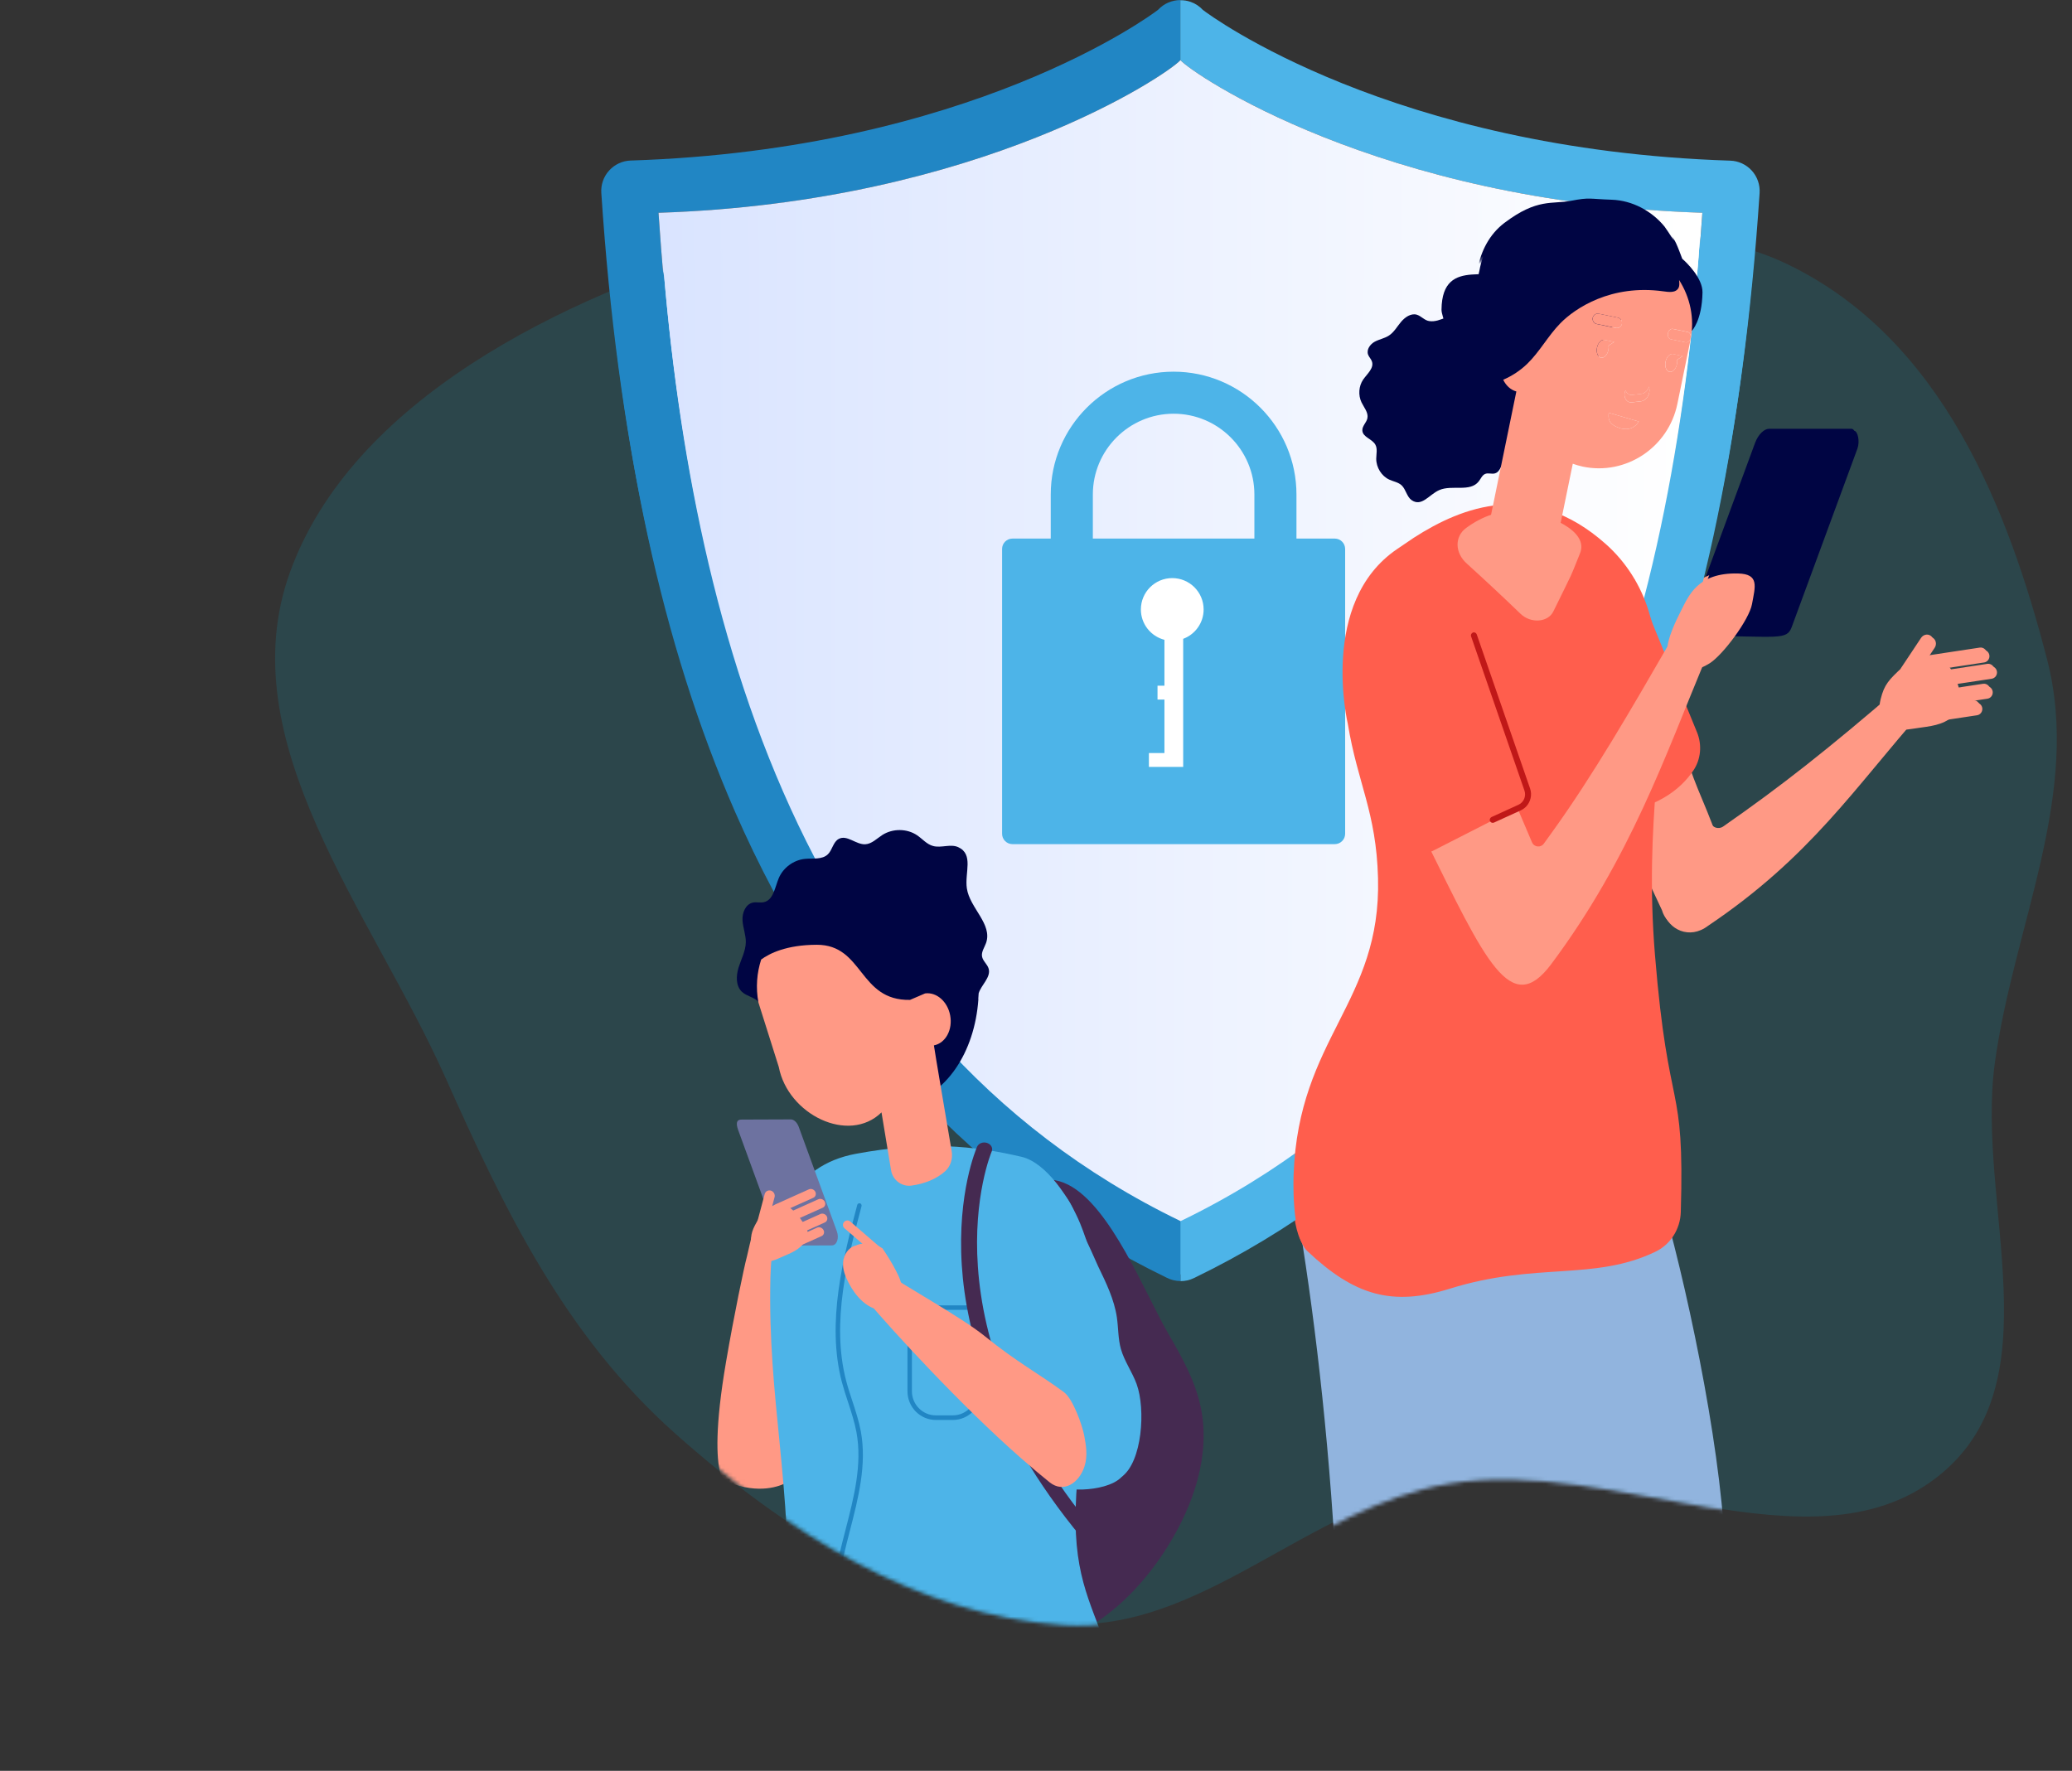 <svg width="530" height="453" viewBox="0 0 530 453" fill="none" xmlns="http://www.w3.org/2000/svg">
<rect x="0" y="0" width="530" height="453" fill="#333333" stroke="none"/>
<path fill-rule="evenodd" clip-rule="evenodd" d="M326.589 72.674C371.162 73.644 418.439 48.688 457.523 67.733C496.759 86.853 513.63 129.966 523.628 168.688C532.53 203.17 515.037 236.866 510.257 271.986C505.338 308.132 526.213 354.403 495.119 378.153C462.809 402.831 411.726 372.267 369.83 379.246C334.199 385.182 307.54 417.707 271.379 415.424C233.11 413.007 199.94 390.884 172.813 366.806C144.342 341.535 128.794 308.901 113.944 275.683C94.98 233.263 58.462 189.704 74.217 146.261C89.947 102.887 142.683 76.163 191.46 61.94C235.312 49.154 280.445 71.669 326.589 72.674Z" fill="#1389A2" fill-opacity="0.22"/>
<path d="M301.952 15.382C304.471 18.481 352.543 51.768 435.455 54.44C429.107 150.668 402.157 262.171 301.952 310.625C301.937 310.618 301.923 310.611 301.908 310.604V326.002C301.923 326.002 301.937 326.009 301.959 326.009C303.117 326.009 304.275 325.756 305.347 325.235C354.7 301.373 392.023 261.085 416.28 205.5C434.919 162.787 445.98 111.719 450.092 49.386C450.229 47.28 449.513 45.209 448.094 43.645C446.675 42.082 444.684 41.162 442.578 41.097C356.039 38.31 309.639 4.067 307.677 2.532C306.838 1.627 305.781 0.91 304.565 0.483C303.696 0.172 302.799 0.049 301.915 0.056V15.462C301.915 15.418 301.937 15.39 301.952 15.382Z" fill="#4DB4E8"/>
<path d="M161.325 41.068C159.219 41.133 157.228 42.06 155.81 43.623C154.391 45.187 153.667 47.258 153.812 49.364C157.923 111.704 168.984 162.772 187.624 205.478C211.852 260.998 249.116 301.257 298.39 325.133C299.491 325.698 300.692 325.98 301.901 325.987V310.589C201.739 262.12 174.789 150.638 168.441 54.432C251.027 51.775 299.035 18.748 301.901 15.425V0.02C299.78 0.034 297.724 0.896 296.24 2.496C294.402 3.944 247.994 38.281 161.325 41.068Z" fill="#2186C4"/>
<path d="M301.952 15.382C301.944 15.389 301.915 15.418 301.901 15.425C299.034 18.741 251.027 51.768 168.441 54.432C174.789 150.638 201.732 262.127 301.901 310.589C301.915 310.596 301.93 310.603 301.944 310.61C402.15 262.156 429.099 150.653 435.448 54.425C352.536 51.768 304.463 18.473 301.952 15.382Z" fill="url(#paint0_linear)"/>
<path d="M331.674 161.432H268.646V124.203C268.646 106.826 282.783 92.688 300.157 92.688C317.532 92.688 331.668 106.826 331.668 124.203V161.432H331.674ZM279.442 150.635H320.878V124.197C320.878 112.774 311.585 103.473 300.163 103.473C288.741 103.473 279.442 112.768 279.442 124.197V150.635Z" fill="#4DB4E8"/>
<path d="M341.491 213.898H258.829C257.355 213.898 256.166 212.703 256.166 211.234V138.17C256.166 136.696 257.361 135.506 258.829 135.506H341.491C342.965 135.506 344.154 136.702 344.154 138.17V211.234C344.16 212.703 342.965 213.898 341.491 213.898Z" fill="#4DB4E8"/>
<path d="M307.857 153.691C307.857 149.246 304.255 145.643 299.81 145.643C295.365 145.643 291.763 149.246 291.763 153.691C291.763 157.442 294.335 160.584 297.807 161.478V173.254H296.031V176.805H297.807V190.534H293.823V194.085H297.807V194.091H302.615V161.227C305.672 160.089 307.857 157.152 307.857 153.691Z" fill="white"/>
<path d="M357.964 81.879C356.949 83.079 356.164 84.536 354.864 85.379C353.75 86.107 352.392 86.321 351.235 86.95C350.078 87.579 349.064 88.964 349.55 90.264C349.778 90.879 350.292 91.336 350.507 91.95C351.135 93.678 349.321 95.136 348.292 96.607C347.15 98.264 346.978 100.607 347.864 102.45C348.507 103.778 349.664 105.064 349.364 106.507C349.121 107.636 347.992 108.493 348.078 109.65C348.192 111.364 350.592 111.764 351.407 113.264C351.978 114.321 351.635 115.621 351.621 116.821C351.607 119.064 352.978 121.278 354.964 122.178C356.021 122.664 357.249 122.836 358.107 123.636C359.221 124.693 359.421 126.564 360.664 127.421C363.264 129.207 365.135 125.978 367.721 124.85C370.978 123.421 375.592 125.464 377.807 122.621C378.335 121.95 378.664 121.05 379.435 120.721C380.221 120.393 381.135 120.821 381.949 120.578C383.464 120.136 383.692 117.836 384.692 116.678C384.821 116.593 385.478 116.078 385.607 116.05C393.206 110.45 397.078 101.864 394.449 94.536C392.278 88.45 386.149 84.693 378.778 84.021C378.735 83.95 378.721 83.864 378.678 83.793C377.649 81.95 375.949 80.95 374.007 80.364C370.449 79.293 368.221 82.136 365.135 81.679C363.949 81.507 363.078 80.364 361.935 80.036C360.478 79.65 358.978 80.679 357.964 81.879Z" fill="#000543"/>
<path d="M390.692 104.193C387.378 100.521 380.135 96.15 377.635 93.093C375.935 91.036 374.235 88.85 373.135 86.45C372.578 85.221 371.935 83.279 372.063 80.293C372.063 80.336 374.263 77.593 372.535 79.579C375.592 76.064 377.321 72.364 377.992 68.707C378.821 64.136 381.049 59.907 384.721 57.093C384.778 57.05 384.835 57.007 384.892 56.964C393.263 50.664 396.963 52.307 401.863 51.364C406.663 50.436 406.378 50.893 412.306 51.093C417.492 51.279 422.478 53.922 425.778 57.964C425.778 57.964 427.62 60.536 428.178 61.75C428.778 63.05 429.263 64.421 429.778 65.764C430.906 66.736 435.006 70.707 434.949 74.364C434.82 81.564 432.249 84.15 432.249 84.15C428.863 82.95 426.52 77.607 423.406 77.679C421.992 77.836 421.363 77.936 420.506 78.279C415.849 80.15 411.992 81.65 409.663 86.579C407.749 90.621 408.335 96.093 404.678 98.778C401.406 101.178 396.292 100.036 392.806 102.178C391.935 102.736 391.278 103.421 390.692 104.193Z" fill="#000543"/>
<path d="M368.292 78.764C368.263 82.321 377.621 100.764 381.863 105.593C381.878 105.607 385.235 114.407 385.263 114.393C391.878 111.021 389.563 96.978 389.563 96.978C388.578 95.478 388.463 92.764 389.463 90.007C390.778 86.35 393.521 84.007 395.578 84.778C395.735 84.836 395.835 84.993 395.963 85.107L386.549 67.307C382.621 73.193 368.435 64.236 368.292 78.764Z" fill="#000543"/>
<path d="M485.992 175.793C467.535 191.721 455.678 201.05 440.764 211.435C439.549 212.278 437.864 211.678 437.449 210.235C434.007 201.178 430.921 196.15 429.778 186.578C420.335 190.593 414.535 192.064 405.692 191.336L425.121 232.85C426.264 236.921 431.521 239.835 436.378 236.135C462.535 218.55 473.921 200.721 491.092 181.307C486.378 179.664 488.906 179.65 485.992 175.793Z" fill="#FF9985"/>
<path d="M417.592 147.693L433.549 186.707C434.863 189.921 434.549 193.607 432.62 196.464C429.549 201.036 423.049 206.835 409.749 207.635C409.749 207.65 395.006 166.693 417.592 147.693Z" fill="#FF5E4D"/>
<path d="M387.492 188.021C385.464 179.793 383.821 171.421 382.492 163.921C378.792 143.05 352.164 143.95 344.864 158.793L361.992 198.378C370.921 199.792 379.621 194.693 387.492 188.021Z" fill="#267067"/>
<path d="M422.806 243.521C420.006 209.25 425.792 187.393 424.42 169.564C424.435 168.821 424.349 168.15 424.249 167.464C424.106 166.493 423.892 165.536 423.635 164.578C422.92 161.907 422.163 158.936 421.263 155.964C419.235 149.25 415.42 143.207 410.206 138.593C391.563 122.036 373.592 129.05 361.22 137.021L356.963 139.907C336.906 153.507 344.378 184.621 344.378 184.621C346.863 199.778 351.635 207.064 352.078 223.95C352.921 255.835 331.778 264.664 330.521 299.649C330.521 299.649 329.806 315.235 334.006 319.206C346.049 330.578 355.706 333.421 370.492 328.806C392.378 321.978 407.335 326.921 422.977 319.363C426.763 317.535 429.277 313.635 429.406 309.264C430.42 274.578 426.263 285.878 422.806 243.521Z" fill="#FF5E4D"/>
<path d="M473.62 109.693H469.106H468.906H464.391H460.891H457.22H456.163H452.491C451.306 109.693 449.763 111.036 448.906 113.364L432.663 157.45C431.906 159.521 432.934 162.05 434.534 162.064C454.449 162.193 456.477 163.278 457.749 159.793L474.52 114.25C475.177 112.45 474.634 109.693 473.62 109.693Z" fill="#000543"/>
<path d="M384.064 96.65C386.321 95.679 388.435 94.307 390.221 92.564C393.406 89.464 395.549 85.393 398.664 82.222C402.435 78.379 411.635 72.236 424.935 74.064C426.235 74.236 428.163 74.593 428.878 73.122C429.092 72.679 429.078 71.965 428.978 71.165C428.778 69.622 428.206 67.736 428.063 66.793C428.006 66.422 427.949 66.036 427.721 65.75C427.521 65.493 427.206 65.35 426.906 65.222C424.306 64.064 421.706 62.922 419.106 61.764C415.535 60.179 411.935 58.593 408.163 57.593C405.035 56.764 401.592 56.379 398.635 57.75C393.849 59.965 392.006 65.793 388.792 70.064C388.049 71.05 387.235 71.936 386.364 72.793L384.978 70.893C384.306 72.293 383.721 73.85 383.235 75.579C381.849 76.722 380.421 77.836 379.049 78.993L381.678 92.107C381.792 94.85 382.049 97.793 382.478 100.993C382.949 104.479 383.892 107.493 385.292 109.893C385.321 109.864 385.349 109.85 385.392 109.821L387.478 99.65C385.935 99.236 384.764 98.136 384.064 96.65Z" fill="#000543"/>
<path d="M428.964 71.178C429.064 71.978 429.078 72.693 428.864 73.136C428.149 74.593 426.221 74.25 424.921 74.079C411.621 72.236 402.421 78.378 398.649 82.236C395.535 85.407 393.392 89.478 390.207 92.578C388.421 94.307 386.321 95.693 384.049 96.664C384.749 98.135 385.921 99.236 387.407 99.664L385.321 109.835L379.392 138.735C378.964 140.835 379.921 142.821 381.521 143.164L393.149 145.621C394.749 145.964 396.407 144.521 396.835 142.421L401.821 118.121C402.635 118.407 403.478 118.664 404.349 118.85C415.364 121.178 426.249 113.964 428.535 102.821L431.878 86.507C433.006 81.007 431.778 75.578 428.964 71.178ZM406.907 80.85C407.049 80.121 407.749 79.65 408.464 79.807L413.335 80.807C414.049 80.95 414.507 81.664 414.364 82.393C414.221 83.121 413.521 83.593 412.807 83.436L407.935 82.436C407.221 82.278 406.764 81.564 406.907 80.85ZM409.007 91.035C408.207 90.864 407.749 89.721 408.007 88.464C408.264 87.207 409.107 86.321 409.921 86.493L412.392 87.007L410.949 87.978C410.992 88.321 410.992 88.693 410.907 89.078C410.664 90.321 409.807 91.207 409.007 91.035ZM413.664 108.964C410.764 107.935 410.892 106.521 410.992 105.093L418.678 107.335C416.892 110.293 413.664 108.964 413.664 108.964ZM419.206 102.178L416.878 102.45C415.535 102.607 414.621 101.05 415.192 99.607L415.292 99.364C415.564 100.107 416.164 100.65 416.964 100.55L419.292 100.278C420.249 100.164 420.992 99.393 421.306 98.421L421.378 98.893C421.621 100.464 420.592 102.007 419.206 102.178ZM428.464 91.578C428.506 91.921 428.506 92.293 428.421 92.678C428.164 93.936 427.306 94.821 426.506 94.65C425.706 94.478 425.249 93.335 425.506 92.078C425.764 90.821 426.621 89.936 427.421 90.107L429.892 90.621L428.464 91.578ZM430.649 87.107L426.864 86.321C426.306 86.207 425.978 85.521 426.121 84.793C426.264 84.064 426.835 83.564 427.392 83.678L431.178 84.464C431.735 84.578 432.064 85.264 431.921 85.993C431.778 86.721 431.206 87.221 430.649 87.107Z" fill="#FF9985"/>
<path d="M414.378 82.379C414.521 81.65 414.063 80.95 413.349 80.793L408.478 79.793C407.763 79.65 407.064 80.121 406.921 80.836C406.778 81.564 407.235 82.264 407.949 82.421L412.821 83.421C413.521 83.579 414.235 83.107 414.378 82.379Z" fill="#FF9985"/>
<path d="M431.178 84.478L427.392 83.693C426.835 83.579 426.264 84.079 426.121 84.807C425.978 85.536 426.306 86.207 426.864 86.336L430.649 87.121C431.206 87.236 431.778 86.736 431.921 86.007C432.064 85.278 431.735 84.593 431.178 84.478Z" fill="#FF9985"/>
<path d="M421.306 98.407C420.992 99.378 420.235 100.164 419.292 100.264L416.963 100.536C416.163 100.636 415.563 100.078 415.292 99.35L415.192 99.593C414.62 101.036 415.535 102.593 416.878 102.436L419.206 102.164C420.592 102.007 421.62 100.45 421.377 98.878L421.306 98.407Z" fill="#FF9985"/>
<path d="M410.949 87.964L412.392 86.993L409.92 86.478C409.12 86.307 408.263 87.193 408.006 88.45C407.749 89.707 408.206 90.864 409.006 91.021C409.806 91.193 410.663 90.307 410.92 89.05C410.992 88.678 411.006 88.307 410.949 87.964Z" fill="#FF9985"/>
<path d="M425.52 92.064C425.263 93.321 425.721 94.479 426.521 94.636C427.321 94.807 428.178 93.921 428.435 92.664C428.506 92.279 428.52 91.907 428.478 91.564L429.92 90.593L427.449 90.079C426.62 89.936 425.763 90.821 425.52 92.064Z" fill="#FF9985"/>
<path d="M413.664 108.964C413.664 108.964 416.892 110.293 418.678 107.336L410.992 105.093C410.892 106.521 410.764 107.936 413.664 108.964Z" fill="#FF9985"/>
<path d="M389.149 130.25C383.606 129.621 378.606 131.55 374.549 134.55C371.62 136.721 371.677 140.836 374.692 143.564C379.363 147.807 383.963 152.093 388.477 156.45C391.106 158.978 395.477 158.664 396.863 155.836C402.306 144.721 400.82 148.05 403.677 140.978C406.034 135.164 395.306 130.95 389.149 130.25Z" fill="#FF9985"/>
<path d="M429.592 158.578C428.563 160.35 427.535 162.135 426.506 163.921C416.878 180.592 406.921 197.835 396.506 212.264L394.435 215.135C393.621 216.264 391.935 216.078 391.392 214.792C389.649 210.664 386.578 203.421 385.878 202.049L364.164 214.106C379.506 245.063 385.935 259.849 396.321 245.921C416.521 218.878 425.606 192.278 435.406 168.778C436.306 166.635 437.163 164.407 438.006 162.392C434.535 162.221 432.72 161.321 429.592 158.578Z" fill="#FF9985"/>
<path d="M429.434 155.721C428.206 158.135 425.82 163.035 425.977 165.764C426.134 168.478 425.891 168.05 428.149 169.507C431.063 171.392 433.849 170.935 436.777 169.092C440.163 166.964 446.877 157.95 447.591 153.978C448.406 149.478 449.534 146.278 444.02 146.15C433.691 145.907 431.449 151.792 429.434 155.721Z" fill="#FF9985"/>
<path d="M345.278 185.636L356.106 213.335C357.749 217.235 362.292 218.935 366.035 217.021L387.706 205.964C391.135 204.221 392.635 200.064 391.12 196.478C385.563 183.378 374.778 156.807 374.778 156.807L354.649 163.093C345.349 166.007 341.449 176.55 345.278 185.636Z" fill="#FF5E4D"/>
<path d="M389.978 205.607C391.049 204.421 391.464 202.692 390.921 201.092L377.292 161.707C377.15 161.307 376.721 161.093 376.321 161.236C375.935 161.378 375.707 161.821 375.85 162.221L389.478 201.607C389.964 203.021 389.307 204.607 387.949 205.221L381.064 208.364C380.692 208.55 380.507 208.992 380.678 209.392C380.849 209.778 381.307 209.95 381.692 209.778L388.578 206.635C389.121 206.378 389.592 206.021 389.978 205.607Z" fill="#C01818"/>
<path d="M493.834 162.621C494.62 163.164 494.806 164.293 494.249 165.121L489.206 172.707C488.649 173.55 487.549 173.793 486.763 173.264C485.977 172.721 485.792 171.593 486.349 170.764L491.392 163.178C491.949 162.336 493.049 162.078 493.834 162.621Z" fill="#FF9985"/>
<path d="M497.863 183.421C499.105 182.592 500.277 181.635 500.777 180.507C501.148 179.635 501.077 178.75 500.963 177.907C500.634 175.721 499.977 173.621 498.977 171.621C498.077 169.793 496.505 167.864 493.72 167.778C491.02 167.693 488.463 168.964 486.634 170.664C483.177 173.893 481.977 175.078 481.048 178.878C479.891 183.635 481.806 186.935 488.391 185.85C491.763 185.278 495.163 185.221 497.863 183.421Z" fill="#FF9985"/>
<path d="M494.034 170.821L506.877 168.878C507.749 168.75 508.348 167.921 508.22 167.036C508.091 166.15 507.277 165.536 506.406 165.664L493.563 167.607C492.691 167.736 492.091 168.564 492.22 169.45C492.349 170.336 493.163 170.95 494.034 170.821Z" fill="#FF9985"/>
<path d="M495.963 174.978L508.806 173.035C509.677 172.907 510.277 172.078 510.149 171.193C510.02 170.307 509.206 169.693 508.334 169.821L495.492 171.764C494.62 171.893 494.02 172.721 494.149 173.607C494.263 174.493 495.092 175.107 495.963 174.978Z" fill="#FF9985"/>
<path d="M494.877 180.078L507.719 178.135C508.591 178.007 509.191 177.178 509.062 176.292C508.934 175.407 508.119 174.792 507.248 174.921L494.405 176.864C493.534 176.992 492.934 177.821 493.062 178.707C493.191 179.592 494.005 180.207 494.877 180.078Z" fill="#FF9985"/>
<path d="M492.22 184.307L505.063 182.364C505.935 182.236 506.535 181.407 506.406 180.521C506.277 179.636 505.463 179.021 504.592 179.15L491.749 181.093C490.877 181.221 490.277 182.05 490.406 182.936C490.535 183.821 491.349 184.45 492.22 184.307Z" fill="#FF9985"/>
<mask id="mask0" mask-type="alpha" maskUnits="userSpaceOnUse" x="71" y="58" width="456" height="358">
<path fill-rule="evenodd" clip-rule="evenodd" d="M327.473 72.99C372.047 73.96 419.324 49.004 458.408 68.049C497.644 87.168 514.515 130.282 524.512 169.004C533.415 203.486 515.922 237.182 511.142 272.302C506.222 308.448 527.098 354.719 496.004 378.468C463.694 403.147 412.611 372.583 370.714 379.562C335.084 385.498 308.425 418.023 272.263 415.74C233.995 413.323 200.824 391.2 173.698 367.122C145.227 341.851 129.679 309.217 114.829 275.999C95.865 233.579 59.346 190.02 75.101 146.577C90.832 103.203 143.568 76.479 192.345 62.256C236.196 49.47 281.33 71.985 327.473 72.99Z" fill="#1389A2"/>
</mask>
<g mask="url(#mask0)">
<path d="M301.988 17.996C304.5 21.086 352.442 54.278 435.129 56.941C428.798 152.893 401.921 264.076 301.988 312.392C301.973 312.384 301.959 312.377 301.944 312.37V327.724C301.959 327.724 301.973 327.731 301.995 327.731C303.15 327.731 304.305 327.479 305.373 326.959C354.593 303.166 391.815 262.994 416.006 207.568C434.595 164.977 445.626 114.056 449.726 51.903C449.863 49.802 449.149 47.737 447.734 46.178C446.319 44.619 444.334 43.702 442.233 43.637C355.929 40.858 309.654 6.713 307.698 5.183C306.861 4.281 305.807 3.566 304.594 3.14C303.727 2.83 302.832 2.707 301.952 2.714V18.076C301.952 18.032 301.973 18.003 301.988 17.996Z" fill="#4DB4E8"/>
<path d="M161.742 43.608C159.642 43.673 157.657 44.597 156.242 46.157C154.827 47.716 154.105 49.78 154.249 51.881C158.35 114.042 169.38 164.963 187.969 207.546C212.132 262.907 249.296 303.05 298.436 326.858C299.533 327.421 300.732 327.702 301.937 327.71V312.355C202.047 264.026 175.17 152.864 168.839 56.934C251.201 54.285 299.078 21.353 301.937 18.04V2.678C299.822 2.692 297.772 3.551 296.292 5.147C294.458 6.591 248.177 40.829 161.742 43.608Z" fill="#2186C4"/>
<path d="M301.987 17.996C301.98 18.003 301.951 18.032 301.937 18.039C299.078 21.345 251.201 54.277 168.838 56.934C175.17 152.864 202.039 264.033 301.937 312.355C301.951 312.362 301.965 312.369 301.98 312.377C401.914 264.061 428.79 152.878 435.121 56.927C352.434 54.277 304.492 21.078 301.987 17.996Z" fill="url(#paint1_linear)"/>
<path d="M331.629 163.626H268.772V126.504C268.772 109.177 282.87 95.079 300.198 95.079C317.525 95.079 331.624 109.177 331.624 126.504V163.626H331.629ZM279.539 152.86H320.863V126.498C320.863 115.108 311.594 105.834 300.203 105.834C288.813 105.834 279.539 115.102 279.539 126.498V152.86Z" fill="#4DB4E8"/>
<path d="M341.419 215.941H258.981C257.511 215.941 256.325 214.75 256.325 213.285V140.431C256.325 138.961 257.517 137.775 258.981 137.775H341.419C342.889 137.775 344.076 138.967 344.076 140.431V213.285C344.081 214.75 342.889 215.941 341.419 215.941Z" fill="#4DB4E8"/>
<path d="M307.877 155.908C307.877 151.475 304.284 147.883 299.851 147.883C295.419 147.883 291.826 151.475 291.826 155.908C291.826 159.648 294.392 162.781 297.854 163.672V175.414H296.083V178.955H297.854V192.644H293.881V196.186H297.854V196.191H302.65V163.422C305.697 162.287 307.877 159.358 307.877 155.908Z" fill="white"/>
<path d="M441.121 408.774C441.307 405.956 441.393 403.137 441.364 400.276C440.992 374.723 432.565 333.574 425.598 308.665C425.626 311.326 424.052 313.73 421.677 314.888C405.81 322.6 391.717 325.734 379.47 326.091C349.667 326.95 341.24 319.939 334.63 313.272C334.573 313.114 334.501 312.914 334.43 312.671H334.087C334.129 313.1 332.413 313.572 332.484 314.001C336.619 339.183 340.525 373.163 342.084 408.774H441.121Z" fill="#91B4DE"/>
<path d="M358.381 82.334C357.366 83.536 356.579 84.995 355.277 85.839C354.161 86.569 352.802 86.784 351.643 87.413C350.484 88.043 349.468 89.43 349.954 90.733C350.183 91.348 350.698 91.805 350.913 92.421C351.542 94.152 349.725 95.611 348.695 97.085C347.551 98.745 347.379 101.091 348.266 102.937C348.91 104.267 350.069 105.555 349.768 107C349.525 108.13 348.395 108.989 348.481 110.148C348.595 111.865 350.999 112.265 351.814 113.768C352.387 114.826 352.043 116.128 352.029 117.33C352.015 119.576 353.388 121.794 355.377 122.695C356.436 123.182 357.666 123.354 358.525 124.155C359.641 125.214 359.841 127.088 361.086 127.946C363.69 129.735 365.564 126.501 368.154 125.371C371.416 123.94 376.037 125.986 378.255 123.139C378.784 122.467 379.113 121.565 379.886 121.236C380.673 120.907 381.588 121.336 382.404 121.093C383.92 120.649 384.149 118.346 385.151 117.187C385.28 117.101 385.938 116.586 386.067 116.558C393.678 110.949 397.555 102.35 394.923 95.01C392.748 88.915 386.61 85.153 379.228 84.48C379.185 84.409 379.17 84.323 379.127 84.251C378.097 82.406 376.395 81.404 374.449 80.817C370.886 79.744 368.654 82.591 365.564 82.134C364.376 81.962 363.504 80.817 362.359 80.488C360.9 80.102 359.397 81.132 358.381 82.334Z" fill="#000543"/>
<path d="M391.16 104.682C387.841 101.005 380.587 96.627 378.083 93.566C376.38 91.505 374.678 89.316 373.576 86.912C373.018 85.682 372.374 83.736 372.503 80.746C372.503 80.789 374.706 78.042 372.975 80.031C376.037 76.511 377.768 72.805 378.441 69.143C379.27 64.564 381.502 60.329 385.179 57.511C385.237 57.468 385.294 57.425 385.351 57.382C393.735 51.072 397.441 52.718 402.348 51.773C407.156 50.843 406.87 51.301 412.807 51.501C418.001 51.687 422.994 54.334 426.299 58.383C426.299 58.383 428.145 60.959 428.703 62.175C429.304 63.477 429.79 64.85 430.305 66.195C431.436 67.168 435.542 71.146 435.485 74.808C435.356 82.019 432.781 84.609 432.781 84.609C429.39 83.407 427.043 78.056 423.924 78.128C422.508 78.285 421.878 78.385 421.02 78.729C416.356 80.603 412.493 82.105 410.16 87.041C408.243 91.09 408.83 96.57 405.167 99.26C401.891 101.664 396.769 100.519 393.278 102.665C392.405 103.223 391.747 103.91 391.16 104.682Z" fill="#000543"/>
<path d="M368.726 79.215C368.697 82.778 378.068 101.249 382.318 106.085C382.332 106.099 385.694 114.912 385.723 114.898C392.347 111.522 390.03 97.457 390.03 97.457C389.042 95.955 388.928 93.237 389.929 90.475C391.246 86.812 393.993 84.466 396.053 85.239C396.21 85.296 396.311 85.453 396.439 85.568L387.011 67.74C383.076 73.635 368.869 64.664 368.726 79.215Z" fill="#000543"/>
<path d="M486.605 176.392C468.12 192.344 456.245 201.687 441.308 212.089C440.091 212.933 438.403 212.332 437.988 210.887C434.54 201.816 431.45 196.78 430.305 187.194C420.848 191.214 415.039 192.688 406.183 191.958L425.641 233.536C426.785 237.614 432.051 240.532 436.915 236.827C463.112 219.214 474.515 201.358 491.713 181.914C486.992 180.269 489.524 180.255 486.605 176.392Z" fill="#FF9985"/>
<path d="M418.101 148.249L434.082 187.323C435.398 190.542 435.084 194.233 433.152 197.095C430.076 201.673 423.566 207.482 410.246 208.283C410.246 208.297 395.48 167.278 418.101 148.249Z" fill="#FF5E4D"/>
<path d="M387.955 188.639C385.923 180.398 384.278 172.014 382.947 164.502C379.242 143.599 352.572 144.5 345.261 159.366L362.416 199.012C371.358 200.429 380.071 195.321 387.955 188.639Z" fill="#267067"/>
<path d="M423.323 244.224C420.519 209.9 426.313 188.009 424.94 170.154C424.954 169.41 424.868 168.737 424.768 168.05C424.625 167.077 424.41 166.119 424.153 165.16C423.437 162.485 422.679 159.509 421.778 156.533C419.746 149.808 415.926 143.756 410.704 139.135C392.032 122.552 374.033 129.577 361.643 137.561L357.379 140.451C337.292 154.072 344.774 185.234 344.774 185.234C347.264 200.414 352.043 207.711 352.486 224.622C353.33 256.557 332.155 265.399 330.896 300.438C330.896 300.438 330.181 316.047 334.387 320.025C346.448 331.414 356.12 334.261 370.929 329.64C392.848 322.801 407.828 327.751 423.495 320.182C427.286 318.351 429.804 314.445 429.933 310.067C430.949 275.328 426.785 286.645 423.323 244.224Z" fill="#FF5E4D"/>
<path d="M474.214 110.191H469.693H469.493H464.972H461.466H457.789H456.731H453.053C451.866 110.191 450.321 111.536 449.462 113.868L433.195 158.021C432.436 160.096 433.466 162.628 435.069 162.642C455.014 162.771 457.045 163.858 458.319 160.367L475.116 114.755C475.774 112.952 475.23 110.191 474.214 110.191Z" fill="#000543"/>
<path d="M384.521 97.128C386.782 96.155 388.9 94.782 390.688 93.036C393.879 89.931 396.025 85.854 399.144 82.677C402.921 78.829 412.135 72.677 425.455 74.508C426.757 74.68 428.689 75.037 429.404 73.564C429.619 73.12 429.604 72.405 429.504 71.603C429.304 70.058 428.732 68.17 428.589 67.225C428.531 66.853 428.474 66.467 428.245 66.181C428.045 65.923 427.73 65.78 427.43 65.651C424.826 64.493 422.222 63.348 419.618 62.189C416.041 60.601 412.435 59.013 408.658 58.011C405.525 57.181 402.077 56.795 399.115 58.169C394.322 60.386 392.476 66.224 389.257 70.502C388.513 71.489 387.698 72.376 386.825 73.234L385.437 71.332C384.765 72.734 384.178 74.293 383.692 76.024C382.304 77.169 380.873 78.285 379.5 79.444L382.132 92.578C382.247 95.325 382.504 98.273 382.933 101.478C383.405 104.969 384.35 107.987 385.752 110.391C385.781 110.363 385.809 110.348 385.852 110.32L387.941 100.133C386.396 99.718 385.223 98.616 384.521 97.128Z" fill="#000543"/>
<path d="M429.49 71.618C429.591 72.419 429.605 73.134 429.39 73.578C428.675 75.037 426.743 74.694 425.441 74.522C412.121 72.676 402.907 78.829 399.13 82.692C396.011 85.868 393.865 89.946 390.674 93.05C388.886 94.782 386.782 96.169 384.507 97.142C385.209 98.616 386.382 99.718 387.87 100.147L385.781 110.334L379.843 139.278C379.414 141.381 380.373 143.37 381.975 143.713L393.621 146.174C395.224 146.518 396.883 145.073 397.313 142.969L402.306 118.632C403.122 118.918 403.966 119.176 404.838 119.362C415.87 121.694 426.772 114.469 429.061 103.309L432.409 86.97C433.539 81.461 432.309 76.024 429.49 71.618ZM407.4 81.304C407.543 80.574 408.244 80.102 408.959 80.259L413.838 81.261C414.553 81.404 415.011 82.119 414.868 82.849C414.725 83.579 414.024 84.051 413.309 83.894L408.43 82.892C407.714 82.735 407.256 82.019 407.4 81.304ZM409.503 91.505C408.702 91.334 408.244 90.189 408.501 88.93C408.759 87.671 409.603 86.784 410.418 86.955L412.894 87.47L411.449 88.443C411.491 88.787 411.491 89.159 411.406 89.545C411.162 90.79 410.304 91.677 409.503 91.505ZM414.167 109.461C411.263 108.431 411.391 107.015 411.491 105.584L419.189 107.83C417.4 110.792 414.167 109.461 414.167 109.461ZM419.718 102.665L417.386 102.937C416.041 103.094 415.126 101.535 415.698 100.09L415.798 99.846C416.07 100.59 416.671 101.134 417.472 101.034L419.804 100.762C420.763 100.648 421.507 99.875 421.822 98.902L421.893 99.374C422.136 100.948 421.106 102.493 419.718 102.665ZM428.99 92.049C429.033 92.392 429.033 92.764 428.947 93.15C428.689 94.41 427.831 95.297 427.029 95.125C426.228 94.953 425.77 93.809 426.028 92.55C426.285 91.29 427.144 90.403 427.945 90.575L430.42 91.09L428.99 92.049ZM431.179 87.571L427.387 86.784C426.829 86.669 426.5 85.982 426.643 85.253C426.786 84.523 427.359 84.022 427.917 84.137L431.708 84.924C432.266 85.038 432.595 85.725 432.452 86.455C432.309 87.184 431.737 87.685 431.179 87.571Z" fill="#FF9985"/>
<path d="M414.882 82.835C415.025 82.105 414.568 81.404 413.852 81.247L408.973 80.245C408.258 80.102 407.557 80.574 407.414 81.29C407.271 82.019 407.729 82.72 408.444 82.878L413.323 83.879C414.024 84.037 414.739 83.564 414.882 82.835Z" fill="#FF9985"/>
<path d="M431.708 84.938L427.917 84.151C427.359 84.036 426.786 84.537 426.643 85.267C426.5 85.996 426.829 86.669 427.387 86.798L431.179 87.585C431.737 87.699 432.309 87.198 432.452 86.469C432.595 85.739 432.266 85.052 431.708 84.938Z" fill="#FF9985"/>
<path d="M421.822 98.888C421.507 99.861 420.748 100.648 419.804 100.748L417.472 101.02C416.671 101.12 416.07 100.562 415.798 99.832L415.698 100.075C415.126 101.52 416.041 103.08 417.386 102.922L419.718 102.651C421.106 102.493 422.136 100.934 421.893 99.36L421.822 98.888Z" fill="#FF9985"/>
<path d="M411.448 88.429L412.893 87.456L410.418 86.941C409.617 86.769 408.759 87.656 408.501 88.915C408.244 90.174 408.701 91.333 409.503 91.491C410.304 91.662 411.162 90.775 411.42 89.516C411.491 89.144 411.506 88.772 411.448 88.429Z" fill="#FF9985"/>
<path d="M426.042 92.535C425.785 93.794 426.242 94.953 427.044 95.111C427.845 95.282 428.703 94.395 428.961 93.136C429.032 92.75 429.047 92.378 429.004 92.035L430.449 91.062L427.974 90.547C427.144 90.404 426.285 91.291 426.042 92.535Z" fill="#FF9985"/>
<path d="M414.167 109.461C414.167 109.461 417.4 110.792 419.189 107.83L411.491 105.584C411.391 107.014 411.262 108.431 414.167 109.461Z" fill="#FF9985"/>
<path d="M389.614 130.779C384.063 130.15 379.055 132.081 374.992 135.086C372.059 137.261 372.116 141.381 375.135 144.114C379.814 148.363 384.421 152.656 388.942 157.019C391.575 159.552 395.953 159.237 397.34 156.404C402.792 145.273 401.304 148.607 404.165 141.524C406.526 135.701 395.781 131.48 389.614 130.779Z" fill="#FF9985"/>
<path d="M430.12 159.151C429.09 160.925 428.06 162.713 427.029 164.502C417.386 181.199 407.414 198.468 396.984 212.919L394.909 215.794C394.093 216.925 392.405 216.739 391.861 215.451C390.116 211.316 387.04 204.062 386.339 202.689L364.591 214.764C379.958 245.769 386.396 260.577 396.798 246.627C417.028 219.543 426.128 192.902 435.943 169.366C436.844 167.22 437.703 164.988 438.547 162.971C435.07 162.799 433.253 161.898 430.12 159.151Z" fill="#FF9985"/>
<path d="M429.962 156.289C428.732 158.707 426.342 163.615 426.5 166.348C426.657 169.066 426.414 168.637 428.674 170.096C431.593 171.985 434.383 171.527 437.316 169.681C440.707 167.549 447.432 158.521 448.147 154.544C448.962 150.037 450.093 146.832 444.57 146.703C434.226 146.46 431.979 152.355 429.962 156.289Z" fill="#FF9985"/>
<path d="M345.676 186.25L356.521 213.992C358.167 217.898 362.716 219.6 366.465 217.683L388.169 206.609C391.603 204.864 393.106 200.7 391.589 197.109C386.023 183.989 375.221 157.377 375.221 157.377L355.062 163.672C345.748 166.591 341.842 177.15 345.676 186.25Z" fill="#FF5E4D"/>
<path d="M390.445 206.251C391.518 205.064 391.933 203.333 391.389 201.73L377.739 162.284C377.596 161.884 377.167 161.669 376.767 161.812C376.38 161.955 376.151 162.399 376.294 162.799L389.944 202.245C390.43 203.662 389.772 205.25 388.413 205.865L381.517 209.013C381.145 209.199 380.959 209.642 381.13 210.043C381.302 210.429 381.76 210.601 382.146 210.429L389.042 207.282C389.586 207.024 390.058 206.666 390.445 206.251Z" fill="#C01818"/>
<path d="M494.46 163.2C495.247 163.744 495.433 164.874 494.875 165.704L489.824 173.301C489.266 174.146 488.165 174.389 487.378 173.859C486.591 173.316 486.405 172.185 486.963 171.356L492.014 163.758C492.572 162.914 493.673 162.657 494.46 163.2Z" fill="#FF9985"/>
<path d="M498.494 184.032C499.739 183.202 500.912 182.243 501.413 181.113C501.785 180.24 501.714 179.353 501.599 178.509C501.27 176.32 500.612 174.217 499.61 172.214C498.709 170.383 497.135 168.451 494.345 168.365C491.641 168.279 489.08 169.553 487.249 171.255C483.786 174.489 482.584 175.676 481.654 179.482C480.495 184.247 482.413 187.552 489.008 186.464C492.385 185.892 495.79 185.835 498.494 184.032Z" fill="#FF9985"/>
<path d="M494.66 171.413L507.523 169.467C508.395 169.338 508.996 168.508 508.867 167.621C508.739 166.734 507.923 166.119 507.05 166.248L494.188 168.194C493.315 168.322 492.714 169.152 492.843 170.039C492.972 170.926 493.787 171.542 494.66 171.413Z" fill="#FF9985"/>
<path d="M496.591 175.576L509.454 173.631C510.326 173.502 510.927 172.672 510.799 171.785C510.67 170.898 509.854 170.283 508.982 170.411L496.119 172.357C495.246 172.486 494.645 173.316 494.774 174.203C494.889 175.09 495.719 175.705 496.591 175.576Z" fill="#FF9985"/>
<path d="M495.504 180.684L508.366 178.738C509.239 178.609 509.84 177.779 509.711 176.892C509.582 176.005 508.767 175.39 507.894 175.519L495.032 177.465C494.159 177.593 493.558 178.423 493.687 179.31C493.816 180.197 494.631 180.813 495.504 180.684Z" fill="#FF9985"/>
<path d="M492.843 184.919L505.706 182.973C506.578 182.845 507.179 182.015 507.051 181.128C506.922 180.241 506.106 179.625 505.234 179.754L492.371 181.7C491.498 181.829 490.897 182.659 491.026 183.546C491.155 184.433 491.97 185.062 492.843 184.919Z" fill="#FF9985"/>
<path d="M185.733 348.283C187.786 336.296 190.277 324.37 191.092 321.29C191.439 319.962 192.104 316.58 192.466 315.795L197.659 322.77L197.81 323.766C198.142 325.819 198.263 328.023 198.172 330.318C197.946 336.326 198.354 342.637 198.776 349.325L198.988 352.525C199.184 355.786 199.425 360.074 199.456 364.24V364.95L199.803 365.629C200.784 367.547 201.222 372.091 201.297 373.993L201.388 379.171C199.486 380.213 194.187 382.311 186.321 379.171C186.11 379.08 185.899 378.975 185.687 378.839C184.963 378.341 184.404 377.541 184.193 376.695C183.302 373.027 182.834 365.146 185.733 348.283Z" fill="#FF9985"/>
<path d="M276.646 417.26H248.717C245.833 414.165 244.067 409.863 242.769 405.711C234.45 379.156 236.715 349.461 248.505 324.34C252.838 315.1 260.704 296.713 273.234 303.068C284.209 308.624 292.89 330.922 298.898 341.263C302.325 347.166 305.722 353.235 307.126 359.923C309.723 372.242 305.269 385.089 298.612 395.717C293.116 404.488 285.598 412.489 276.646 417.26Z" fill="#452A51"/>
<path d="M244.987 417.26H206.475C206.46 416.581 206.43 415.871 206.415 415.207L206.385 411.659C206.294 401.967 216.213 395.626 224.863 399.748C232.548 403.401 240.881 406.602 246.24 406.466L245.561 412.172C245.365 413.818 245.184 415.524 244.987 417.26Z" fill="#6D72A0"/>
<path d="M281.462 417.26H201.555C202.672 378.552 196.301 358.473 197.071 326.619C197.433 311.673 202.868 298.132 218.916 295.158C236.564 291.882 248.913 293.029 261.308 295.928C267.709 297.422 273.763 306.797 276.284 312.957C285.07 334.485 278.624 350.925 276.027 373.932C273.31 397.966 277.129 405.786 281.462 417.26Z" fill="#4DB4E8"/>
<path d="M243.749 363.244H239.371C235.37 363.244 232.125 359.953 232.125 355.892V334.5C232.125 334.183 232.381 333.926 232.698 333.926H250.437C250.754 333.926 251.011 334.183 251.011 334.5V355.892C250.995 359.938 247.735 363.244 243.749 363.244ZM233.257 335.073V355.877C233.257 359.289 235.989 362.066 239.356 362.066H243.734C247.1 362.066 249.833 359.289 249.833 355.877V335.073H233.257Z" fill="#2186C4"/>
<path d="M218.009 358.353C218.84 360.889 219.7 363.501 220.199 366.188C221.753 374.702 219.534 383.292 217.391 391.596C215.443 399.129 213.435 406.919 214.265 414.588C214.356 415.479 214.507 416.369 214.673 417.26H213.511C213.36 416.415 213.224 415.569 213.133 414.724C212.273 406.828 214.311 398.933 216.288 391.309C218.402 383.126 220.591 374.672 219.081 366.414C218.598 363.803 217.753 361.221 216.938 358.73C216.379 357.054 215.82 355.318 215.352 353.582C211.322 338.289 215.73 321.622 219.278 308.231C219.353 307.93 219.67 307.748 219.972 307.824C220.274 307.899 220.455 308.231 220.38 308.533C216.877 321.788 212.514 338.289 216.455 353.28C216.892 354.971 217.466 356.692 218.009 358.353Z" fill="#2186C4"/>
<path d="M188.933 247.467C189.597 245.338 190.73 243.285 190.775 241.051C190.805 239.149 190.035 237.337 189.93 235.435C189.809 233.533 190.7 231.283 192.602 230.891C193.492 230.71 194.428 230.981 195.334 230.8C197.855 230.287 198.218 226.966 199.214 224.611C200.331 221.984 202.973 220.021 205.842 219.719C207.895 219.508 210.295 219.976 211.775 218.527C212.937 217.394 213.103 215.371 214.552 214.601C216.666 213.469 218.946 216.096 221.331 215.975C223.007 215.885 224.29 214.496 225.709 213.59C228.366 211.899 232.004 211.929 234.571 213.665C235.944 214.586 237.047 215.975 238.662 216.413C240.73 216.987 243.115 215.824 245.078 216.7C249.139 218.542 246.724 223.237 247.312 227.253C248.052 232.295 253.94 236.401 252.219 241.247C251.811 242.379 250.996 243.481 251.192 244.659C251.388 245.852 252.581 246.667 252.898 247.829C253.502 250.018 250.951 252.011 250.332 254.11C250.317 254.562 250.271 254.985 250.241 255.438C250.256 255.529 250.241 255.604 250.256 255.695C249.305 269.176 242.013 280.333 231.34 282.612C222.493 284.499 213.45 279.834 207.14 271.335C207.019 271.35 206.913 271.38 206.793 271.395C203.834 271.531 201.373 270.188 199.229 268.255C195.289 264.708 196.995 259.861 194.142 256.419C193.055 255.106 191.047 254.895 189.794 253.732C188.163 252.207 188.269 249.611 188.933 247.467Z" fill="#000543"/>
<path d="M238.843 267.425C241.877 266.821 243.734 263.379 243.024 259.711C242.345 256.163 239.522 253.747 236.623 254.125L232.759 255.785C219.594 256.027 220.908 241.67 208.921 241.685C201.131 241.7 196.783 243.919 194.685 245.459C193.552 246.29 193.054 246.939 193.054 246.939L192.496 240.251C205.509 216.942 232.125 230.136 232.125 230.136L236.82 246.592L241.892 239.828C244.715 245.912 245.938 255.016 243.945 268.633C243.507 271.607 242.692 274.188 241.545 276.347L239.054 271.894C239.205 270.731 239.129 269.282 238.843 267.425Z" fill="#000543"/>
<path d="M225.482 284.56L227.928 299.37C228.335 301.861 230.63 303.612 233.106 303.295C236.623 302.827 239.673 301.513 241.787 299.596C243.175 298.328 243.749 296.365 243.432 294.493C242.27 287.624 239.084 268.935 238.888 267.425C241.892 266.836 243.749 263.379 243.04 259.711C242.36 256.163 239.537 253.747 236.639 254.125L232.774 255.785C219.609 256.027 220.923 241.67 208.936 241.685C201.146 241.7 196.798 243.919 194.7 245.459C193.598 248.886 193.281 252.645 194.005 256.465L199.214 272.966C201.539 285.088 217.073 292.772 225.482 284.56Z" fill="#FF9985"/>
<path d="M275.422 311.809C277.702 319.72 280.782 328.597 282.729 336.583C283.016 337.776 283.318 338.968 283.605 340.176C283.861 341.248 284.118 342.335 284.375 343.407C289.221 363.259 289.402 371.698 287.937 376.152C286.171 381.526 273.218 381.798 271.603 380.167L263.692 361.598C263.028 358.639 260.31 349.929 259.691 347.302C258.287 341.369 257.019 336.221 255.857 331.375C254.74 326.71 254.498 322.181 252.822 317.863C244.398 296.335 270.274 293.98 275.422 311.809Z" fill="#4DB4E8"/>
<path d="M280.888 323.932C282.941 328.159 285.024 332.462 285.688 337.006C286.081 339.708 285.975 342.441 286.715 345.083C287.59 348.193 289.613 350.97 290.731 354.035C293.086 360.451 292.18 374.008 286.881 377.812C282.82 358.005 276.434 332.19 270.229 312.761C269.776 311.326 269.323 309.741 269.957 308.473C272.433 303.506 279.846 321.758 280.888 323.932Z" fill="#4DB4E8"/>
<path d="M202.279 286.356L189.643 286.402C188.375 286.402 188.194 287.368 188.843 289.149L198.943 316.791C199.35 317.893 200.151 318.648 200.936 318.633L212.787 318.588C214.055 318.588 214.704 316.731 214.055 314.95L204.287 288.198C203.864 287.096 203.064 286.356 202.279 286.356Z" fill="#6D72A0"/>
<path d="M197.206 304.578C197.901 304.805 198.324 305.56 198.127 306.254L196.452 312.549C196.27 313.244 195.546 313.636 194.851 313.41C194.157 313.183 193.734 312.429 193.93 311.734L195.606 305.439C195.802 304.744 196.512 304.367 197.206 304.578Z" fill="#FF9985"/>
<path d="M205.298 318.361C205.977 317.546 206.566 316.64 206.626 315.75C206.672 315.07 206.4 314.466 206.098 313.893C205.313 312.428 204.317 311.085 203.109 309.877C202.007 308.775 200.407 307.733 198.399 308.216C196.466 308.684 194.957 310.073 194.096 311.628C192.451 314.557 191.892 315.629 192.194 318.467C192.571 322.03 194.776 323.962 199.169 321.909C201.448 320.852 203.834 320.143 205.298 318.361Z" fill="#FF9985"/>
<path d="M199.41 310.285L208.045 306.405C208.634 306.148 208.845 305.439 208.543 304.85C208.226 304.261 207.487 303.989 206.913 304.246L198.278 308.126C197.689 308.382 197.478 309.092 197.779 309.681C198.096 310.27 198.821 310.541 199.41 310.285Z" fill="#FF9985"/>
<path d="M201.826 312.821L210.461 308.941C211.05 308.685 211.261 307.975 210.959 307.386C210.642 306.797 209.903 306.526 209.329 306.782L200.694 310.662C200.105 310.919 199.894 311.628 200.195 312.217C200.497 312.806 201.237 313.078 201.826 312.821Z" fill="#FF9985"/>
<path d="M202.354 316.595L210.99 312.715C211.578 312.459 211.79 311.749 211.488 311.16C211.171 310.572 210.431 310.3 209.857 310.556L201.222 314.436C200.633 314.693 200.422 315.403 200.724 315.991C201.026 316.595 201.765 316.867 202.354 316.595Z" fill="#FF9985"/>
<path d="M201.524 320.082L210.159 316.203C210.748 315.946 210.96 315.236 210.643 314.648C210.326 314.059 209.586 313.787 209.012 314.044L200.377 317.924C199.788 318.18 199.577 318.89 199.879 319.479C200.196 320.067 200.935 320.339 201.524 320.082Z" fill="#FF9985"/>
<path d="M246.014 323.615C244.852 305.152 249.728 293.814 249.939 293.331C250.317 292.471 251.464 292.033 252.491 292.38C253.502 292.712 254.046 293.693 253.668 294.569C253.472 295.007 234.873 339.587 282.397 394.389C283.047 395.143 282.881 396.2 281.99 396.744C281.386 397.121 280.586 397.151 279.952 396.88C279.665 396.759 279.408 396.578 279.212 396.351C253.714 366.943 247.086 340.569 246.014 323.615Z" fill="#452A51"/>
<path d="M230.797 330.061C230.736 328.265 229.981 326.604 229.166 325.034C228.14 323.041 226.947 321.139 225.694 319.297C225.649 319.282 225.603 319.282 225.573 319.252C222.056 317.003 219.036 318.588 218.855 318.633C217.028 319.086 215.806 321.003 215.655 322.86C215.504 324.717 216.213 326.514 217.059 328.144C218.825 331.556 221.708 334.847 225.603 335.194C226.57 335.285 227.596 335.164 228.457 334.696C230.057 333.805 230.857 331.858 230.797 330.061Z" fill="#FF9985"/>
<path d="M217.119 323.811C217.738 323.192 216.198 317.757 226.011 325.14C230.691 328.657 245.576 336.674 251.992 341.882C260.008 348.389 265.76 351.423 272.131 356.118C274.456 357.839 276.826 364.527 277.339 367.26C277.747 369.479 278.306 372.362 277.4 375.14C276.041 379.337 272.086 382.069 268.478 379.186C266.53 377.631 264.16 375.638 261.261 373.102C245.802 359.575 227.958 340.025 222.191 333.171C216.802 326.8 216.877 324.053 217.119 323.811Z" fill="#FF9985"/>
<path d="M216.016 314.21L223.927 321.034C224.395 321.441 225.105 321.381 225.512 320.898C225.905 320.415 225.86 319.705 225.392 319.297L217.481 312.474C217.013 312.066 216.303 312.127 215.896 312.61C215.488 313.078 215.533 313.802 216.016 314.21Z" fill="#FF9985"/>
</g>
<defs>
<linearGradient id="paint0_linear" x1="111.466" y1="162.999" x2="435.453" y2="162.999" gradientUnits="userSpaceOnUse">
<stop stop-color="#D1DEFF"/>
<stop offset="0.987" stop-color="white"/>
</linearGradient>
<linearGradient id="paint1_linear" x1="112.018" y1="165.19" x2="435.127" y2="165.19" gradientUnits="userSpaceOnUse">
<stop stop-color="#D1DEFF"/>
<stop offset="0.987" stop-color="white"/>
</linearGradient>
</defs>
</svg>
